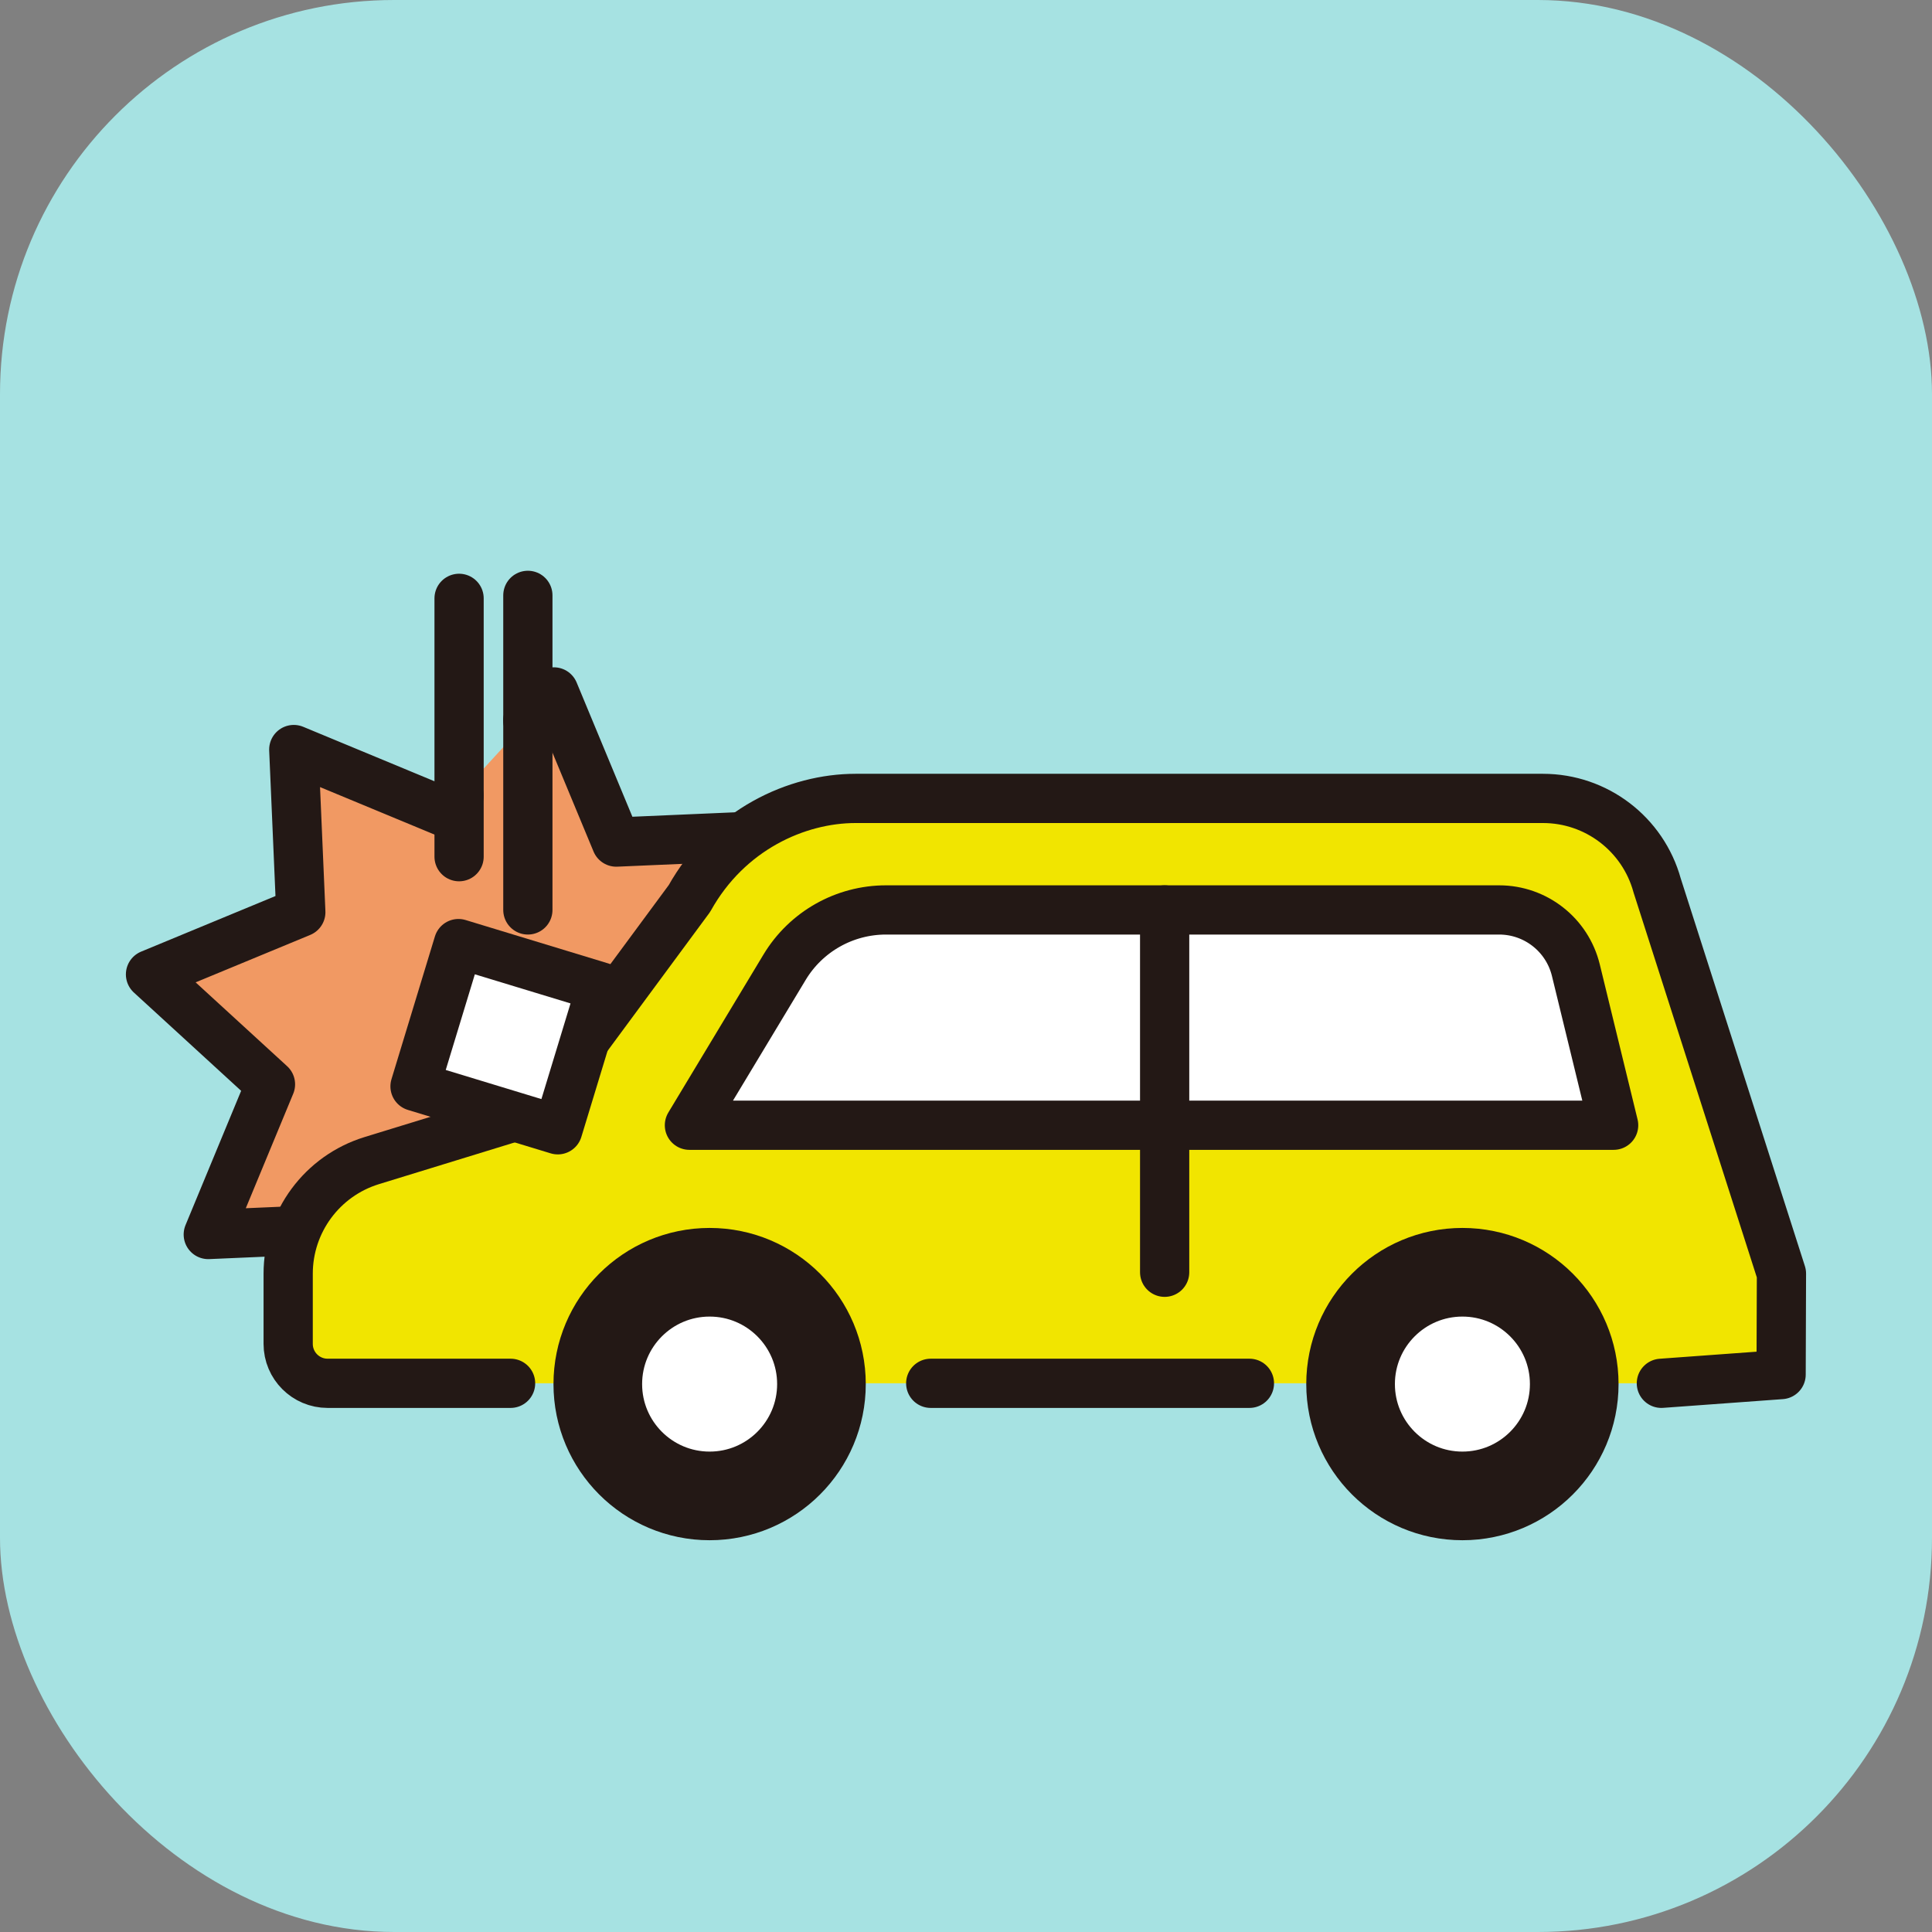 <?xml version="1.0" encoding="UTF-8"?>
<svg xmlns="http://www.w3.org/2000/svg" viewBox="0 0 500 500">
  <rect x="0" y="0" width="500" height="500" fill="#808080" stroke="none"/>
  <defs>
    <style>
      .cls-1 {
        fill: #f1e500;
      }

      .cls-2 {
        stroke-width: 12.74px;
      }

      .cls-2, .cls-3 {
        fill: none;
        stroke: #231815;
        stroke-linecap: round;
        stroke-linejoin: round;
      }

      .cls-4 {
        fill: #fff;
      }

      .cls-3 {
        stroke-width: 22.94px;
      }

      .cls-5 {
        fill: #a6e2e2;
      }

      .cls-6 {
        fill: #f19963;
      }
    </style>
  </defs>
  <g id="back">
    <rect class="cls-5" x="0" y="0" width="500" height="500" rx="102" ry="102"/>
  </g>
  <g id="illust">
    <g>
      <g>
        <polygon class="cls-6" points="216.46 283.47 177.57 299.57 179.4 341.64 140.5 325.53 112.06 356.57 95.95 317.68 53.89 319.51 69.99 280.61 38.96 252.17 77.85 236.06 76.02 193.99 114.92 210.1 143.36 179.06 159.47 217.95 201.53 216.13 185.43 255.03 216.46 283.47"/>
        <polyline class="cls-2" points="136.59 186.46 143.35 179.07 159.49 217.93 201.53 216.11 185.44 255.01 216.44 283.47 177.58 299.57 179.41 341.66 140.5 325.52 112.04 356.57 95.95 317.66 53.9 319.49 70 280.62 38.95 252.17 77.85 236.07 76.03 193.98 114.93 210.12 118.8 205.91"/>
      </g>
      <g>
        <g>
          <path class="cls-1" d="M132.14,358h-47.36c-5.63,0-10.2-4.57-10.2-10.2v-18.15c0-13.46,8.78-25.34,21.64-29.29l41.56-12.77,40.64-55.05c9.99-17.92,27.86-25.91,42.99-25.91h177.91c13.79,0,25.88,9.21,29.54,22.5l32.18,100.48-.09,26.13-30.99,2.26H132.14Z"/>
          <path class="cls-4" d="M417.61,291.21h-239.19l24.62-40.88c5.54-9.21,15.5-14.84,26.25-14.84h158.69c9.42,0,17.62,6.44,19.85,15.59l9.78,40.13Z"/>
          <circle class="cls-4" cx="183.65" cy="358.2" r="28.94"/>
          <circle class="cls-4" cx="378.47" cy="358.2" r="28.94"/>
        </g>
        <path class="cls-2" d="M132.14,358h-47.36c-5.63,0-10.2-4.57-10.2-10.2v-18.15c0-13.46,8.78-25.34,21.64-29.29l41.56-12.77,40.64-55.05c9.99-17.92,27.86-25.91,42.99-25.91h177.91c13.79,0,25.88,9.21,29.54,22.5l32.18,100.48-.09,26.13-30.99,2.26"/>
        <line class="cls-2" x1="323.35" y1="358" x2="240.87" y2="358"/>
        <circle class="cls-3" cx="183.65" cy="358.2" r="28.94"/>
        <circle class="cls-3" cx="378.47" cy="358.2" r="28.94"/>
        <path class="cls-2" d="M417.61,291.21h-239.19l24.62-40.88c5.54-9.21,15.5-14.84,26.25-14.84h158.69c9.42,0,17.62,6.44,19.85,15.59l9.78,40.13Z"/>
        <line class="cls-2" x1="301.41" y1="329.26" x2="301.41" y2="235.49"/>
      </g>
      <line class="cls-2" x1="118.81" y1="154.85" x2="118.81" y2="221.71"/>
      <line class="cls-2" x1="136.61" y1="154.08" x2="136.61" y2="235.49"/>
      <g>
        <rect class="cls-4" x="112.18" y="248.99" width="38.62" height="38.62" transform="translate(83.79 -26.66) rotate(16.92)"/>
        <rect class="cls-2" x="112.18" y="248.99" width="38.62" height="38.62" transform="translate(83.79 -26.66) rotate(16.92)"/>
      </g>
    </g>
  </g>
</svg>